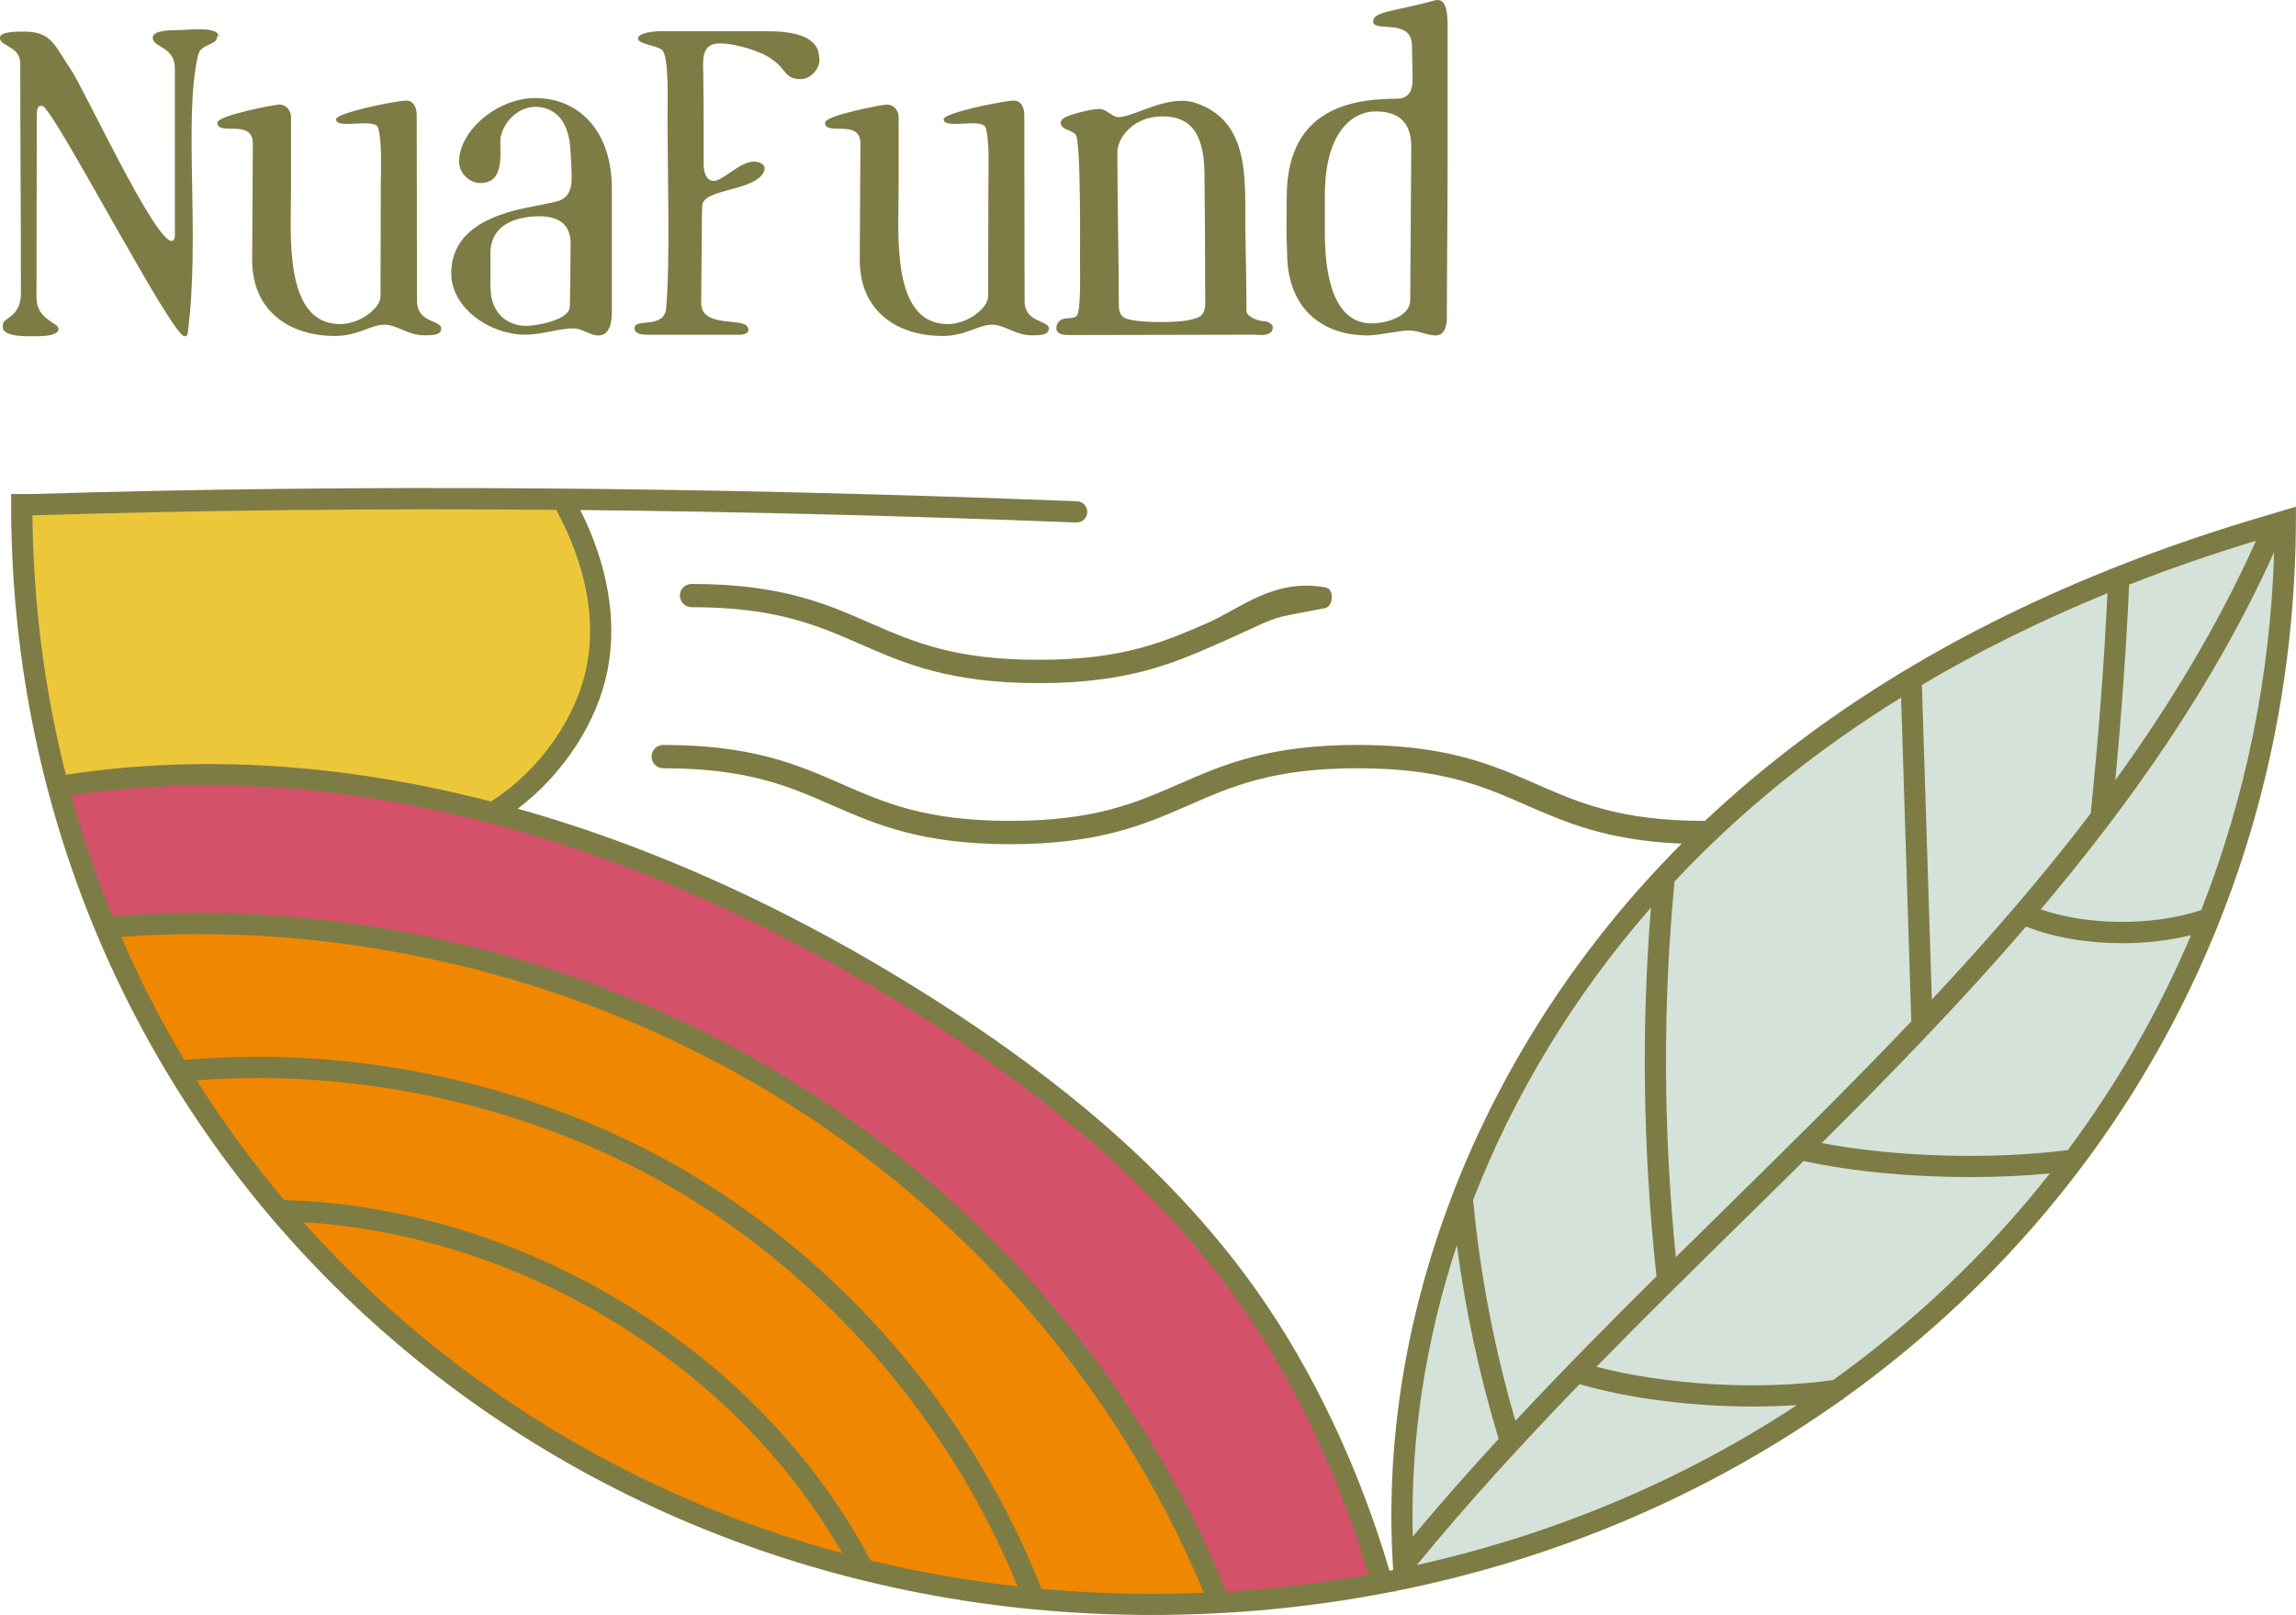 <?xml version="1.0" encoding="UTF-8"?> <svg xmlns="http://www.w3.org/2000/svg" id="Layer_2" viewBox="0 0 307.11 216.09"><defs><style>.cls-1{fill:#d35269;}.cls-1,.cls-2,.cls-3,.cls-4,.cls-5{stroke-width:0px;}.cls-2{fill:#d5e2d9;}.cls-3{fill:#7d7c45;}.cls-4{fill:#f08700;}.cls-5{fill:#edc73a;}</style></defs><g id="Layer_1-2"><path class="cls-3" d="m304.27,68.65l-.39.11c-7.57,2.19-14.8,4.67-21.7,7.43h-.14s0,.04,0,.06c-21.28,8.54-39.34,19.77-53.98,33.58h-.03c-11.29,0-16.78-2.4-22.6-4.95-5.85-2.56-11.91-5.21-23.84-5.21s-17.99,2.65-23.85,5.21c-5.82,2.55-11.31,4.95-22.6,4.95s-16.77-2.4-22.59-4.95c-5.85-2.56-11.91-5.21-23.84-5.21-.86,0-1.56.7-1.56,1.56s.7,1.56,1.56,1.56c11.28,0,16.77,2.4,22.59,4.95,5.86,2.56,11.91,5.21,23.84,5.21s18-2.65,23.85-5.21c5.82-2.55,11.31-4.95,22.6-4.95s16.77,2.4,22.59,4.95c5.33,2.33,10.83,4.72,20.76,5.14-1.77,1.77-3.49,3.59-5.16,5.45-23.22,25.95-35.42,59.15-33.47,91.1l.04.63c-.16.04-.33.07-.49.1-4.12-13.9-10.26-26.85-17.79-37.5-6.01-8.51-13.71-16.69-22.88-24.32-.83-.69-1.65-1.36-2.49-2.03-6.04-4.83-12.65-9.46-20.21-14.15-7.6-4.71-15.36-8.95-23.07-12.59-.29-.14-.57-.27-.88-.41-9.78-4.57-19.58-8.23-29.28-10.96,6.08-4.6,10.68-11.62,12.02-18.59,1.29-6.66.02-14.01-3.66-21.37,21.27.22,43.3.77,66.33,1.67.02,0,.04,0,.06,0,.76,0,1.39-.6,1.42-1.37.03-.78-.58-1.44-1.36-1.47-50.55-1.98-96.27-2.3-139.74-.97H1.49c0,.78.03,1.57,0,2.35.55,82.86,67.38,147.63,152.56,147.63,11.07,0,21.93-1.08,32.45-3.17v.15s.16-.18.16-.18c21.72-4.33,42-13,59.63-25.54.06,0,.12,0,.18-.02v-.1c5.49-3.93,10.75-8.23,15.7-12.9,28.94-27.33,44.9-64.66,44.93-105.11v-1.42l-2.84.85Z"></path><path class="cls-3" d="m4.34,68.95c22.62-.69,45.85-.94,70.06-.73,2.79,5.15,5.64,12.81,4.09,20.85-1.36,7.01-6.37,14.09-12.83,18.17-19.69-5.09-38.94-6.34-56.85-3.58-2.81-11.08-4.35-22.7-4.47-34.71Z"></path><path class="cls-3" d="m40.57,163.52c29.44,1.83,57.82,19.26,72.09,44.3-28.55-7.72-53.41-23.3-72.09-44.3Z"></path><path class="cls-3" d="m116.43,208.78c-14.67-27.89-46.16-47.25-78.42-48.22-4.26-5.06-8.17-10.41-11.7-16.02,23.22-1.76,47.44,4.12,66.7,16.25,19.19,12.09,34.41,30.29,43.11,51.46-6.72-.75-13.29-1.91-19.69-3.47Z"></path><path class="cls-3" d="m154.06,213.25c-4.98,0-9.9-.23-14.75-.67-8.82-22.32-24.68-41.52-44.78-54.19-20.17-12.7-45.63-18.74-69.88-16.57-3.15-5.28-5.98-10.78-8.45-16.47,27.66-2,56.28,4.15,80.79,17.39.61.32,1.21.65,1.81.99l.33.18c1.27.7,2.56,1.46,3.94,2.3,26.07,15.75,46.57,39.44,57.95,66.89-2.31.1-4.63.15-6.96.15Z"></path><path class="cls-3" d="m164.02,212.95c-11.53-28.4-32.61-52.93-59.48-69.17-1.53-.93-2.95-1.76-4.35-2.53l-.28-.15c-.53-.3-1.05-.59-1.58-.87-25.25-13.63-54.8-19.88-83.29-17.64-2.14-5.24-3.98-10.64-5.5-16.17,27.18-4.11,57.52,1.18,87.78,15.3.31.15.6.29.89.42,7.6,3.59,15.26,7.77,22.77,12.43,7.47,4.63,13.99,9.2,19.95,13.96.82.65,1.62,1.31,2.43,1.99,9.11,7.58,16.44,15.35,22.38,23.78,7.3,10.33,13.27,22.89,17.31,36.39-6.24,1.12-12.59,1.87-19.03,2.26Z"></path><path class="cls-3" d="m284.79,78.22c5.45-2.14,11.1-4.09,16.97-5.87-5.12,11.39-11.55,21.99-18.82,32.04.85-9.01,1.48-17.94,1.85-26.17Z"></path><path class="cls-3" d="m281.89,79.37c-.44,9.28-1.2,19.38-2.24,29.46-6.59,8.66-13.77,16.91-21.25,24.91l-1.33-42.1c7.69-4.56,15.97-8.65,24.82-12.27Z"></path><path class="cls-3" d="m223.99,117.93c8.68-9.26,18.8-17.48,30.3-24.6l1.36,43.33c-8.09,8.51-16.47,16.75-24.77,24.92-2.23,2.19-4.47,4.4-6.72,6.62-1.7-17.03-1.76-33.92-.17-50.27Z"></path><path class="cls-3" d="m220.83,121.43c-1.31,16.08-1.06,32.66.74,49.34-6.36,6.31-12.72,12.74-18.87,19.33-2.81-9.64-4.72-19.56-5.66-29.54,5.41-13.98,13.45-27.3,23.79-39.13Z"></path><path class="cls-3" d="m194.87,166.6c1.15,8.77,3.02,17.46,5.59,25.92-3.94,4.28-7.79,8.63-11.49,13.07-.34-13.04,1.7-26.23,5.9-38.99Z"></path><path class="cls-3" d="m189.52,209.39c6.82-8.33,14.19-16.36,21.76-24.19,6.67,1.94,15.12,2.99,23.21,2.99,1.99,0,3.95-.07,5.86-.19-15.32,10.09-32.52,17.32-50.83,21.39Z"></path><path class="cls-3" d="m260.23,172.26c-4.74,4.47-9.76,8.6-15.02,12.38-9.82,1.41-22.3.69-31.67-1.77,6.4-6.55,12.91-12.96,19.33-19.27,2.79-2.74,5.59-5.49,8.38-8.26,6.49,1.41,14.42,2.15,22.24,2.15,3.65,0,7.27-.16,10.7-.49-4.24,5.37-8.89,10.48-13.96,15.26Z"></path><path class="cls-3" d="m276.59,153.88c-10.36,1.31-23.08.93-32.92-.94,9.39-9.35,18.68-18.92,27.34-28.97,3.73,1.48,8.27,2.23,12.83,2.23,3.16,0,6.32-.36,9.23-1.08-4.31,10.18-9.83,19.82-16.48,28.76Z"></path><path class="cls-3" d="m294.44,121.76c-6.44,2.16-15.18,2.1-21.47-.09,12.34-14.61,23.29-30.27,31.22-47.81-.53,16.74-3.85,32.88-9.75,47.9Z"></path><path class="cls-3" d="m177.3,78.6c-6.87-1.27-11.4,2.83-15.77,4.74-5.82,2.54-11.31,4.94-22.6,4.94s-16.77-2.4-22.59-4.94c-5.85-2.57-11.91-5.21-23.84-5.21-.86,0-1.56.69-1.56,1.55s.7,1.56,1.56,1.56c11.28,0,16.78,2.41,22.6,4.95,5.85,2.56,11.9,5.21,23.83,5.21s18-2.65,23.85-5.21c6.02-2.64,6.91-3.38,9.62-3.89,2.25-.42,3.47-.69,4.82-.93,1.08-.18,1.35-2.53.08-2.77Z"></path><path class="cls-2" d="m304.19,73.86c-.53,16.74-3.85,32.88-9.75,47.9-6.44,2.16-15.18,2.1-21.47-.09,12.34-14.61,23.29-30.27,31.22-47.81Z"></path><path class="cls-2" d="m240.35,188c-15.32,10.09-32.52,17.32-50.83,21.39,6.82-8.33,14.19-16.36,21.76-24.19,6.67,1.94,15.12,2.99,23.21,2.99,1.99,0,3.95-.07,5.86-.19Z"></path><path class="cls-2" d="m274.19,157c-4.24,5.37-8.89,10.48-13.96,15.26-4.74,4.47-9.76,8.6-15.02,12.38-9.82,1.41-22.3.69-31.67-1.77,6.4-6.55,12.91-12.96,19.33-19.27,2.79-2.74,5.59-5.49,8.38-8.26,6.49,1.41,14.42,2.15,22.24,2.15,3.65,0,7.27-.16,10.7-.49Z"></path><path class="cls-2" d="m293.07,125.12c-4.31,10.18-9.83,19.82-16.48,28.76-10.36,1.31-23.08.93-32.92-.94,9.39-9.35,18.68-18.92,27.34-28.97,3.73,1.48,8.27,2.23,12.83,2.23,3.16,0,6.32-.36,9.23-1.08Z"></path><path class="cls-2" d="m301.76,72.35c-5.12,11.39-11.55,21.99-18.82,32.04.85-9.01,1.48-17.94,1.85-26.17,5.45-2.14,11.1-4.09,16.97-5.87Z"></path><path class="cls-2" d="m281.89,79.37c-.44,9.28-1.2,19.38-2.24,29.46-6.59,8.66-13.77,16.91-21.25,24.91l-1.33-42.1c7.69-4.56,15.97-8.65,24.82-12.27Z"></path><path class="cls-2" d="m255.65,136.66c-8.09,8.51-16.47,16.75-24.77,24.92-2.23,2.19-4.47,4.4-6.72,6.62-1.7-17.03-1.76-33.92-.17-50.27,8.68-9.26,18.8-17.48,30.3-24.6l1.36,43.33Z"></path><path class="cls-2" d="m221.57,170.77c-6.36,6.31-12.72,12.74-18.87,19.33-2.81-9.64-4.72-19.56-5.66-29.54,5.41-13.98,13.45-27.3,23.79-39.13-1.31,16.08-1.06,32.66.74,49.34Z"></path><path class="cls-2" d="m200.46,192.52c-3.94,4.28-7.79,8.63-11.49,13.07-.34-13.04,1.7-26.23,5.9-38.99,1.15,8.77,3.02,17.46,5.59,25.92Z"></path><path class="cls-4" d="m112.66,207.82c-28.55-7.72-53.41-23.3-72.09-44.3,29.44,1.83,57.82,19.26,72.09,44.3Z"></path><path class="cls-4" d="m136.12,212.25c-6.72-.75-13.29-1.91-19.69-3.47-14.67-27.89-46.16-47.25-78.42-48.22-4.26-5.06-8.17-10.41-11.7-16.02,23.22-1.76,47.44,4.12,66.7,16.25,19.19,12.09,34.41,30.29,43.11,51.46Z"></path><path class="cls-4" d="m161.02,213.1c-2.31.1-4.63.15-6.96.15-4.98,0-9.9-.23-14.75-.67-8.82-22.32-24.68-41.52-44.78-54.19-20.17-12.7-45.63-18.74-69.88-16.57-3.15-5.28-5.98-10.78-8.45-16.47,27.66-2,56.28,4.15,80.79,17.39.61.32,1.21.65,1.81.99l.33.18c1.27.7,2.56,1.46,3.94,2.3,26.07,15.75,46.57,39.44,57.95,66.89Z"></path><path class="cls-1" d="m183.05,210.69c-6.24,1.12-12.59,1.87-19.03,2.26-11.53-28.4-32.61-52.93-59.48-69.17-1.53-.93-2.95-1.76-4.35-2.53l-.28-.15c-.53-.3-1.05-.59-1.58-.87-25.25-13.63-54.8-19.88-83.29-17.64-2.14-5.24-3.98-10.64-5.5-16.17,27.18-4.11,57.52,1.18,87.78,15.3.31.15.6.29.89.42,7.6,3.59,15.26,7.77,22.77,12.43,7.47,4.63,13.99,9.2,19.95,13.96.82.65,1.62,1.31,2.43,1.99,9.11,7.58,16.44,15.35,22.38,23.78,7.3,10.33,13.27,22.89,17.31,36.39Z"></path><path class="cls-5" d="m78.49,89.07c-1.36,7.01-6.37,14.09-12.83,18.17-19.69-5.09-38.94-6.34-56.85-3.58-2.81-11.08-4.35-22.7-4.47-34.71,22.62-.69,45.85-.94,70.06-.73,2.79,5.15,5.64,12.81,4.09,20.85Z"></path><path class="cls-3" d="m29.04,4.78c.14,1.36-2.16.95-2.54,2.59-2.01,8.44.33,24.3-1.41,37.34,0,.19-.23.28-.42.28-1.68,0-16.98-29.51-18.9-30.77-.75-.29-.85.42-.85,1.31,0,5.58-.04,16.41-.04,24.3,0,3,2.95,3.28,2.95,4.18s-2.02.98-2.91.98c-1.36,0-4.55.14-4.55-1.26,0-.14.04-.24.04-.38.05-.85,2.39-.93,2.39-4.13,0-10.28-.09-20.5-.09-30.73,0-2.35-2.73-2.26-2.73-3.43,0-.88,2.49-.83,3.24-.83,3.66,0,4.04,1.78,6.19,4.97,1.79,2.57,11.22,23.04,13.56,23.04.51,0,.42-1.03.42-1.36V9.14c0-2.95-2.96-2.76-2.96-4.09,0-1.02,2.39-1.02,3.33-1.02,1.36,0,4.6-.47,5.35.47.09.14.09.28.14.42-.09-.04-.14-.09-.23-.14Z"></path><path class="cls-3" d="m50.95,24.02c0-1.97.14-5.11-.37-6.9-.42-1.45-5.63.29-5.63-1.17,0-.85,8.07-2.49,9.38-2.49,1.03,0,1.41.98,1.41,1.93,0,8.11.04,16.74.04,24.87,0,3,3.24,2.52,3.24,3.7,0,.98-1.45.9-2.35.9-1.97,0-3.51-1.31-5.01-1.41-1.92-.14-3.66,1.5-6.85,1.5-6.1,0-11.08-3.33-11.08-10.18l.09-15.57c0-3.38-4.74-.95-4.74-2.78,0-.98,7.56-2.38,7.88-2.38,1.36-.29,1.97.88,1.97,1.59v9.66c0,6.06-1.03,18.07,6.57,18.07,2.63,0,5.4-2.11,5.4-3.71l.04-15.62Z"></path><path class="cls-3" d="m71.6,13.12c-5.1,0-10.2,4.39-10.2,8.54,0,1.37,1.28,2.83,2.84,2.83,3.11,0,2.68-3.44,2.68-5.57,0-1.89,1.94-4.62,4.68-4.62,1.74,0,4.48.85,4.72,5.99.09,1.46.14,2.5.14,3.68,0,1.56-.62,2.65-1.99,2.98-1.13.28-2.73.56-4.05.84-4.63.95-10.06,3.02-10.06,8.78,0,4.67,5.2,8.21,9.87,8.21,2.31,0,4.53-.85,6.46-.85,1.14,0,2.22.95,3.35.95,1.51,0,1.8-1.75,1.8-3.12v-16.56c0-7.55-4.3-12.08-10.24-12.08Zm4.62,27.89c0,1.79-4.43,2.59-5.85,2.59-1.75,0-4.77-.99-4.77-5.33v-4.34c0-3.78,3.17-4.77,5.67-4.96,3.58-.28,5.05,1.14,5.05,3.59s-.05,5.9-.1,8.45Z"></path><path class="cls-3" d="m109.61,7.97c0,1.36-1.27,2.62-2.49,2.62-2.25,0-1.97-1.45-3.9-2.67-1.31-1.02-4.78-2.11-6.94-2.11-2.63,0-2.21,2.43-2.21,4.18l.05,5.44v6.62c0,.79.28,2.16,1.36,2.16,1.17,0,3.52-2.59,5.35-2.59.94,0,1.73.52,1.36,1.31-1.08,2.67-8.07,2.26-8.26,4.55-.05.85-.05,1.59-.05,2.49l-.09,10.46c-.09,3.52,5.49,2.02,6.19,3.29.52.93-.7,1.07-1.03,1.07h-12.34c-.66,0-1.74-.09-1.74-.88,0-1.41,3.99.18,4.23-2.67.56-6.24.19-17.79.19-25.71,0-1.55.23-8.12-.76-8.87-.79-.61-3.19-.76-3.19-1.5,0-.79,2.2-.98,2.95-.98h14.41c2.11,0,6.1.23,6.76,2.73.09.42.14.79.14,1.07Z"></path><path class="cls-3" d="m132.22,24.02c0-1.97.14-5.11-.37-6.9-.42-1.45-5.63.29-5.63-1.17,0-.85,8.07-2.49,9.38-2.49,1.03,0,1.41.98,1.41,1.93,0,8.11.04,16.74.04,24.87,0,3,3.24,2.52,3.24,3.7,0,.98-1.45.9-2.35.9-1.97,0-3.51-1.31-5.01-1.41-1.92-.14-3.66,1.5-6.85,1.5-6.1,0-11.08-3.33-11.08-10.18l.09-15.57c0-3.38-4.74-.95-4.74-2.78,0-.98,7.56-2.38,7.88-2.38,1.36-.29,1.97.88,1.97,1.59v9.66c0,6.06-1.03,18.07,6.57,18.07,2.63,0,5.4-2.11,5.4-3.71l.04-15.62Z"></path><path class="cls-3" d="m170.13,43.46c-.19-.19-.57-.47-.9-.47-.9,0-2.5-.61-2.5-1.37,0-3.35-.09-6.7-.14-10-.14-6.94.99-15.39-6.8-17.89-3.49-1.08-7.69,1.7-10,1.94-1.04.09-1.65-1.04-2.69-1.09-.95-.04-4.06.71-4.81,1.23-.62.42-.48.94-.05,1.28.52.37,1.23.42,1.65.94.71.89.57,15.14.57,17.31,0,1.14.14,6.28-.43,6.9-.47.51-1.51.18-2.12.56-.43.29-.61.66-.61,1.13,0,.85,1.13.9,1.65.9,8.21,0,16.37-.05,24.63-.05.85,0,1.79.24,2.45-.37.24-.24.29-.76.1-.95Zm-10.29-.85c-1.32.48-3.73.48-4.58.48-.7,0-3.3,0-4.67-.48-.9-.37-.94-1.23-.94-1.98,0-6.42-.19-13.12-.19-20.25,0-1.98,2.17-4.81,5.99-4.81,3.16,0,5.57,1.46,5.66,7.55.05,5.81.1,11.61.1,17.42,0,.89-.19,1.79-1.37,2.07Z"></path><path class="cls-3" d="m191.93.05c-5.48,1.51-8.26,1.46-8.26,2.83,0,1.51,5.19-.52,5.19,3.21,0,1.08.09,3.49.09,4.53,0,1.37-.42,2.59-2.12,2.59-7.17,0-14.72,2.03-14.72,13.22,0,3.58-.1,3.68.05,7.31,0,8.35,5.56,11.14,10.71,11.14,1.6,0,4.2-.66,5.61-.66,1.28,0,2.36.66,3.54.66,1.32,0,1.51-1.46,1.51-2.46,0-5.8.1-13.78.1-20.52V3.68c0-1.27.04-4.1-1.7-3.63Zm-3.3,40.06c0,2.5-3.78,3.16-5.05,3.16-1.84,0-6.37-.52-6.37-12.22v-4.86c0-9.44,4.43-11.28,6.7-11.28,1.46,0,4.86.14,4.86,4.72l-.14,20.48Z"></path></g></svg> 
